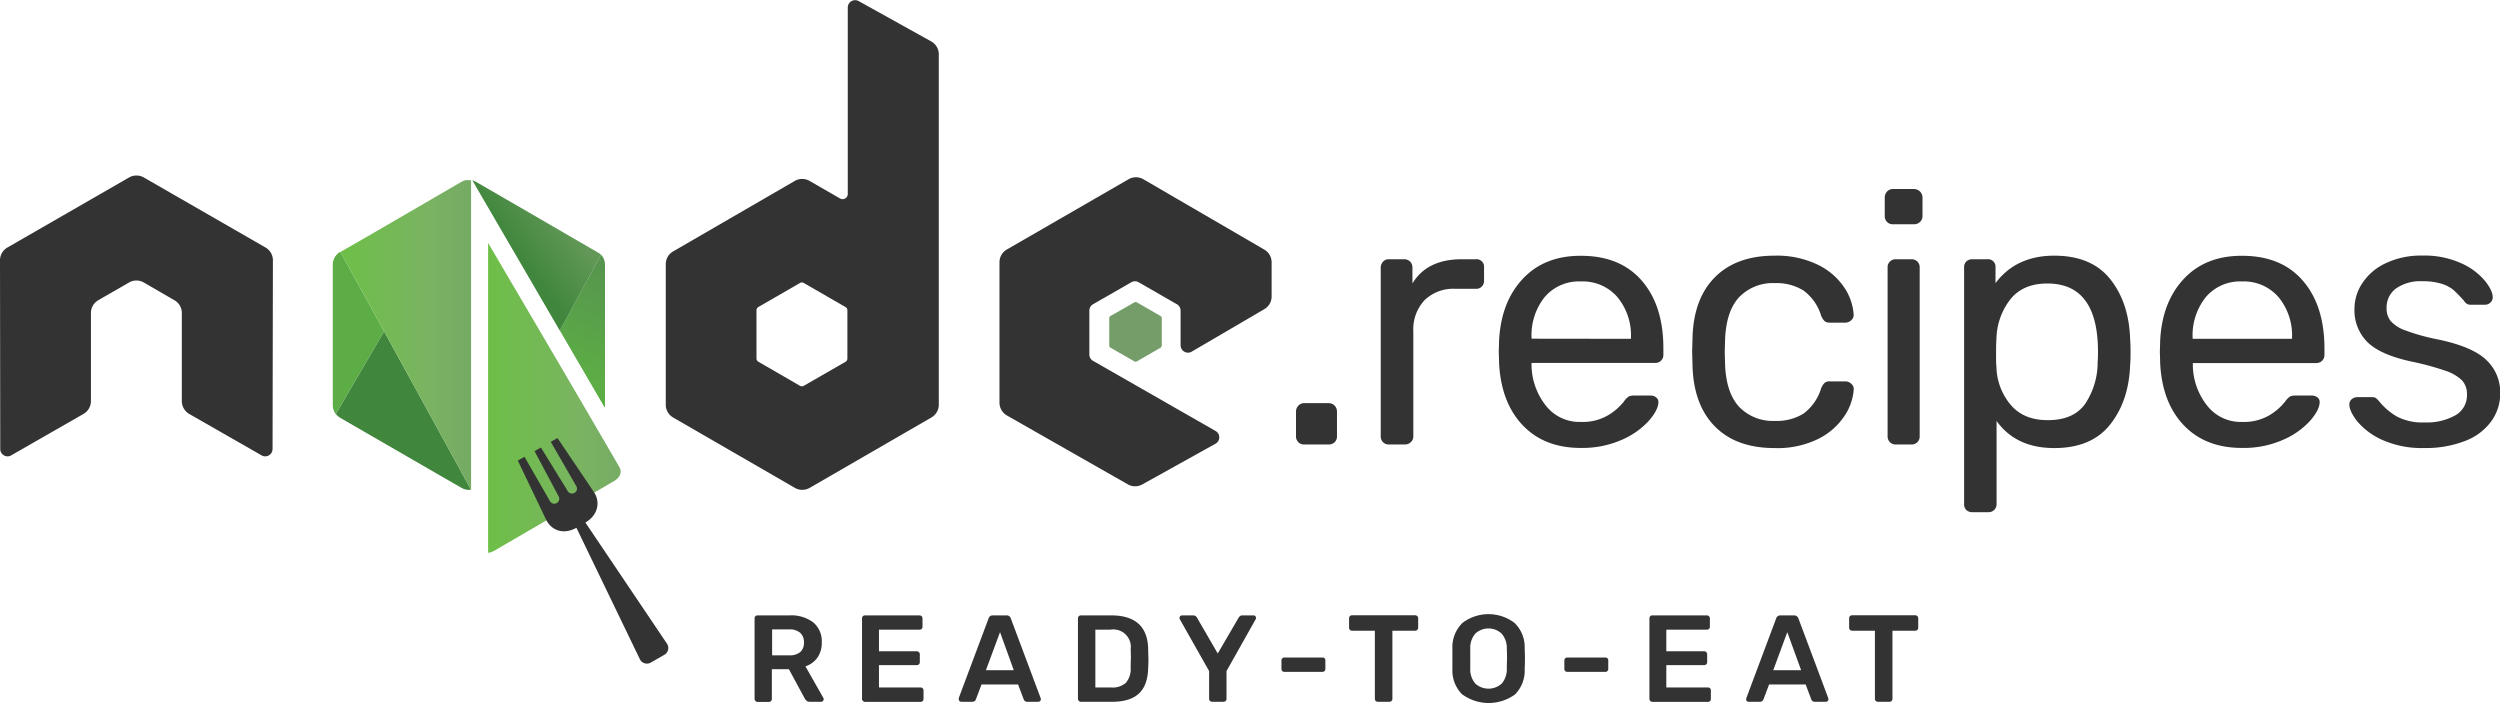 <svg xmlns="http://www.w3.org/2000/svg" xmlns:xlink="http://www.w3.org/1999/xlink" viewBox="0 0 587.48 165.2"><defs><style>.cls-1,.cls-8{fill:#333;}.cls-2{fill:url(#linear-gradient);}.cls-3{fill:url(#linear-gradient-2);}.cls-4{fill:url(#linear-gradient-3);}.cls-5{fill:url(#linear-gradient-4);}.cls-6{fill:url(#linear-gradient-5);}.cls-7{fill:url(#linear-gradient-6);}.cls-8,.cls-9{fill-rule:evenodd;}.cls-9{fill:#749d69;}</style><linearGradient id="linear-gradient" x1="-1105.95" y1="6158.35" x2="-1105.14" y2="6158.35" gradientTransform="matrix(-50.75, 103.54, 103.54, 50.75, -693585.4, -198000.97)" gradientUnits="userSpaceOnUse"><stop offset="0.3" stop-color="#40863d"/><stop offset="0.5" stop-color="#56934f"/><stop offset="0.8" stop-color="#5cad45"/></linearGradient><linearGradient id="linear-gradient-2" x1="-1105.95" y1="6157.87" x2="-1105.14" y2="6157.87" xlink:href="#linear-gradient"/><linearGradient id="linear-gradient-3" x1="-1038" y1="6192.73" x2="-1037.48" y2="6192.73" gradientTransform="matrix(142.41, -105.22, -105.22, -142.41, 799499.02, 772769.28)" gradientUnits="userSpaceOnUse"><stop offset="0.57" stop-color="#40863d"/><stop offset="0.72" stop-color="#629857"/><stop offset="1" stop-color="#77ac64"/></linearGradient><linearGradient id="linear-gradient-4" x1="-1038" y1="6192.63" x2="-1037.48" y2="6192.63" xlink:href="#linear-gradient-3"/><linearGradient id="linear-gradient-5" x1="64.63" y1="78.71" x2="157.87" y2="78.71" gradientUnits="userSpaceOnUse"><stop offset="0.16" stop-color="#6dbf47"/><stop offset="0.38" stop-color="#7ab461"/><stop offset="0.47" stop-color="#76ac64"/><stop offset="0.7" stop-color="#669e5a"/><stop offset="0.9" stop-color="#40863d"/></linearGradient><linearGradient id="linear-gradient-6" x1="98.14" y1="93.49" x2="198.46" y2="93.49" xlink:href="#linear-gradient-5"/></defs><g id="Layer_2" data-name="Layer 2"><g id="Layer_2-2" data-name="Layer 2"><path class="cls-1" d="M305.1,103.91a1.88,1.88,0,0,1-.55-1.38V96.75a2,2,0,0,1,.55-1.42,1.8,1.8,0,0,1,1.38-.59h5.78a1.83,1.83,0,0,1,1.38.59,2,2,0,0,1,.54,1.42v5.78a1.87,1.87,0,0,1-.54,1.38,1.9,1.9,0,0,1-1.38.54h-5.78A1.87,1.87,0,0,1,305.1,103.91Z"/><path class="cls-1" d="M325,103.91a1.87,1.87,0,0,1-.54-1.38V62.93A2,2,0,0,1,325,61.5a1.79,1.79,0,0,1,1.38-.58h3.52a2,2,0,0,1,1.46.54,2,2,0,0,1,.55,1.47v3.68q3.43-5.7,11.63-5.69h3.27a1.76,1.76,0,0,1,1.93,1.92v3.1a1.93,1.93,0,0,1-.51,1.38,1.84,1.84,0,0,1-1.42.55H342a9.7,9.7,0,0,0-7.24,2.67,10,10,0,0,0-2.64,7.29v24.7a1.8,1.8,0,0,1-.59,1.38,2,2,0,0,1-1.42.54h-3.77A1.87,1.87,0,0,1,325,103.91Z"/><path class="cls-1" d="M357.89,100q-5.1-5.31-5.61-14.52l-.08-2.85.08-2.76q.51-9,5.61-14.4t13.65-5.36q9.21,0,14.28,5.86t5.06,15.91v1.5A1.85,1.85,0,0,1,389,85.28H359.9V86a15.63,15.63,0,0,0,3.35,9.3,10,10,0,0,0,8.21,3.85,11.89,11.89,0,0,0,6.4-1.55,13.73,13.73,0,0,0,3.73-3.22,4.36,4.36,0,0,1,1.17-1.22,3.42,3.42,0,0,1,1.42-.21h3.69a2,2,0,0,1,1.29.42,1.3,1.3,0,0,1,.55,1.09q0,1.85-2.26,4.44a18.53,18.53,0,0,1-6.41,4.48,22.82,22.82,0,0,1-9.5,1.88Q363,105.29,357.89,100Zm25.37-20.38v-.25a14.1,14.1,0,0,0-3.18-9.55,10.73,10.73,0,0,0-8.54-3.68A10.58,10.58,0,0,0,363,69.79a14.37,14.37,0,0,0-3.1,9.55v.25Z"/><path class="cls-1" d="M403,100.22q-5-5.06-5.27-14.19l-.09-3.35.09-3.34q.24-9.14,5.27-14.2t14-5.06a22,22,0,0,1,10.17,2.13,15.72,15.72,0,0,1,6.2,5.32,12.91,12.91,0,0,1,2.22,6.36,1.54,1.54,0,0,1-.55,1.34,2,2,0,0,1-1.38.59H430a1.84,1.84,0,0,1-1.26-.38,3.78,3.78,0,0,1-.83-1.38,11.35,11.35,0,0,0-4.15-5.82,12,12,0,0,0-6.65-1.71,11,11,0,0,0-8.38,3.26q-3.09,3.27-3.35,10l-.08,2.93.08,2.93q.25,6.7,3.35,10a11,11,0,0,0,8.38,3.26,12,12,0,0,0,6.69-1.71,11.47,11.47,0,0,0,4.11-5.82,3.78,3.78,0,0,1,.83-1.38,1.79,1.79,0,0,1,1.26-.38h3.68a2,2,0,0,1,1.38.59,1.54,1.54,0,0,1,.55,1.34,12.81,12.81,0,0,1-2.22,6.27,15.88,15.88,0,0,1-6.2,5.36A21.66,21.66,0,0,1,417,105.29Q408,105.29,403,100.22Z"/><path class="cls-1" d="M443.45,52.17a1.91,1.91,0,0,1-.55-1.38V46.43a2,2,0,0,1,.55-1.42,1.8,1.8,0,0,1,1.38-.59h4.94a2,2,0,0,1,2,2v4.36a1.83,1.83,0,0,1-.59,1.38,2,2,0,0,1-1.42.54h-4.94A1.87,1.87,0,0,1,443.45,52.17Zm.67,51.74a1.88,1.88,0,0,1-.55-1.38V62.84a1.86,1.86,0,0,1,1.93-1.92h3.68a1.91,1.91,0,0,1,1.39.54,1.87,1.87,0,0,1,.54,1.38v39.69a1.87,1.87,0,0,1-.54,1.38,1.91,1.91,0,0,1-1.39.54H445.5A1.87,1.87,0,0,1,444.12,103.91Z"/><path class="cls-1" d="M462.09,119.86a1.86,1.86,0,0,1-.54-1.43V62.84a1.84,1.84,0,0,1,.54-1.42,2,2,0,0,1,1.38-.5H467a1.76,1.76,0,0,1,1.93,1.92v3.69q4.84-6.45,13.81-6.45,8.79,0,13.19,5.57t4.64,14.19c.06.61.09,1.56.09,2.84s0,2.24-.09,2.85q-.24,8.53-4.64,14.15t-13.19,5.61q-9,0-13.56-6.36v19.5a1.86,1.86,0,0,1-1.93,1.93h-3.77A2,2,0,0,1,462.09,119.86ZM489.93,95a17.6,17.6,0,0,0,3-9.88c.05-.56.08-1.37.08-2.43q0-16.07-11.89-16.07-5.86,0-8.83,3.89a15.53,15.53,0,0,0-3.14,9.17q-.09.92-.09,3.27c0,1.56,0,2.65.09,3.26A14.21,14.21,0,0,0,472.39,95q3.06,3.73,8.75,3.73Q487.17,98.76,489.93,95Z"/><path class="cls-1" d="M513.24,100q-5.12-5.31-5.61-14.52l-.08-2.85.08-2.76q.5-9,5.61-14.4t13.65-5.36q9.21,0,14.27,5.86t5.07,15.91v1.5a1.92,1.92,0,0,1-.55,1.39,1.87,1.87,0,0,1-1.38.54h-29V86a15.56,15.56,0,0,0,3.35,9.3,10,10,0,0,0,8.2,3.85,11.93,11.93,0,0,0,6.41-1.55,13.67,13.67,0,0,0,3.72-3.22,4.5,4.5,0,0,1,1.18-1.22,3.39,3.39,0,0,1,1.42-.21h3.68a2.07,2.07,0,0,1,1.3.42,1.31,1.31,0,0,1,.54,1.09q0,1.85-2.26,4.44a18.48,18.48,0,0,1-6.4,4.48,22.82,22.82,0,0,1-9.5,1.88Q518.34,105.29,513.24,100Zm25.37-20.38v-.25a14.1,14.1,0,0,0-3.18-9.55,10.74,10.74,0,0,0-8.54-3.68,10.56,10.56,0,0,0-8.54,3.68,14.32,14.32,0,0,0-3.1,9.55v.25Z"/><path class="cls-1" d="M559.9,103.41A16.41,16.41,0,0,1,554,99.09c-1.28-1.61-1.92-3-1.92-4a1.53,1.53,0,0,1,.59-1.3,1.93,1.93,0,0,1,1.25-.46h3.52a1.6,1.6,0,0,1,.79.16,4,4,0,0,1,.8.76,15.18,15.18,0,0,0,4.31,3.68,13,13,0,0,0,6.4,1.34A13.8,13.8,0,0,0,577,97.59a5.39,5.39,0,0,0,2.72-4.86,4.73,4.73,0,0,0-1.17-3.35,10.15,10.15,0,0,0-3.9-2.26,66.57,66.57,0,0,0-8.08-2.18c-4.85-1.06-8.29-2.59-10.29-4.6a10.53,10.53,0,0,1-3-7.79,10.94,10.94,0,0,1,1.84-6,13.25,13.25,0,0,1,5.49-4.69,19.31,19.31,0,0,1,8.66-1.8,20.82,20.82,0,0,1,9,1.76,15.47,15.47,0,0,1,5.61,4.1q1.89,2.34,1.89,3.93a1.64,1.64,0,0,1-.55,1.26,1.81,1.81,0,0,1-1.3.5H580.7a1.73,1.73,0,0,1-1.67-.92c-.95-1.06-1.75-1.88-2.39-2.47a8.1,8.1,0,0,0-2.8-1.51,14.77,14.77,0,0,0-4.61-.62A10,10,0,0,0,563,67.82a5.53,5.53,0,0,0-2.17,4.57,4.74,4.74,0,0,0,.92,3,8.24,8.24,0,0,0,3.51,2.26,48.75,48.75,0,0,0,7.71,2.13q8,1.68,11.26,4.78a10.4,10.4,0,0,1,3.3,8A11.1,11.1,0,0,1,585.43,99a13.44,13.44,0,0,1-6.11,4.6,25.23,25.23,0,0,1-9.67,1.68A22.76,22.76,0,0,1,559.9,103.41Z"/><path class="cls-2" d="M142.11,95.8a3,3,0,0,0,.06-.6v-33a3.44,3.44,0,0,0-.92-2.34l-9.71,17.78Z"/><path class="cls-3" d="M90.27,77.88,80,59.21l-.08,0a3.45,3.45,0,0,0-1.72,3v33a3.44,3.44,0,0,0,.7,2.09Z"/><path class="cls-4" d="M131.54,77.68l9.71-17.78-.06-.07-.12-.11a2.41,2.41,0,0,0-.24-.21l-.07,0-.31-.21L118.8,46.75l-6.91-4a3.71,3.71,0,0,0-.88-.36H111l0,0Z"/><path class="cls-5" d="M110.7,115.09,90.27,77.88,78.92,97.29l.27.31.08.07.25.22.07.06.35.23,24.89,14.38,3.66,2.1a3.38,3.38,0,0,0,1,.38h0a3,3,0,0,0,.42.06h.46l.21,0Z"/><path class="cls-6" d="M110.15,42.33h-.33l-.22,0-.17,0-.23.06-.14.05-.25.1h0l-.31.15L86.28,55.6,80,59.21,90.28,77.9h0l20.42,37.2h0V42.38A3.53,3.53,0,0,0,110.15,42.33Z"/><path class="cls-7" d="M145.55,109.76,142.78,105l-3.56-6.11h0l-3.75-6.43-6.22-10.61L114.7,57.08v72.83h.05a2.73,2.73,0,0,0,.41-.1l.08,0,.17-.05a3.55,3.55,0,0,0,.44-.21l.07,0L144.38,113a3.37,3.37,0,0,0,1.14-1.08A2,2,0,0,0,145.55,109.76Z"/><path class="cls-1" d="M150.41,155a1.84,1.84,0,0,0,2.54.69l3.15-1.81a1.83,1.83,0,0,0,.69-2.54l-19.23-28.55c3-1.73,3.57-4.85,2-7.17L131,102.94l-1.57.89,6,10.42a1.15,1.15,0,0,1-.43,1.58h0a1.18,1.18,0,0,1-1.59-.43l-6.3-10.24-1.5.85,5.66,10.62a1.18,1.18,0,0,1-.43,1.59,1.16,1.16,0,0,1-1.59-.43l-6-10.45-1.57.89,6.63,13.85c1.21,2.54,4.08,3.67,7.14,1.94Z"/><path class="cls-8" d="M64.13,61.17a3.46,3.46,0,0,0-1.72-3L33.79,41.7a3.35,3.35,0,0,0-1.57-.45h-.3a3.46,3.46,0,0,0-1.58.45L1.73,58.17a3.46,3.46,0,0,0-1.73,3l.06,44.35A1.7,1.7,0,0,0,.92,107a1.66,1.66,0,0,0,1.72,0l17-9.74a3.5,3.5,0,0,0,1.73-3V73.55a3.45,3.45,0,0,1,1.72-3l7.24-4.17a3.45,3.45,0,0,1,1.73-.46,3.36,3.36,0,0,1,1.72.46L41,70.56a3.45,3.45,0,0,1,1.73,3V94.27a3.5,3.5,0,0,0,1.73,3l17,9.73a1.68,1.68,0,0,0,1.73,0,1.72,1.72,0,0,0,.86-1.49Zm135,23.09a.86.86,0,0,1-.43.75l-9.83,5.66a.88.88,0,0,1-.86,0L178.2,85a.86.86,0,0,1-.43-.75V72.91a.88.88,0,0,1,.42-.75L188,66.49a.85.85,0,0,1,.87,0l9.83,5.67a.86.86,0,0,1,.43.75Zm2.66-84a1.73,1.73,0,0,0-2.57,1.51V45.64a1.21,1.21,0,0,1-.61,1,1.24,1.24,0,0,1-1.21,0l-7.16-4.13a3.45,3.45,0,0,0-3.46,0L158.18,59.08a3.43,3.43,0,0,0-1.73,3V95.11a3.45,3.45,0,0,0,1.73,3l28.62,16.54a3.5,3.5,0,0,0,3.46,0L218.88,98.1a3.46,3.46,0,0,0,1.73-3V12.74a3.48,3.48,0,0,0-1.77-3Zm95.31,72.39a3.42,3.42,0,0,0,1.72-3v-8a3.44,3.44,0,0,0-1.72-3L268.68,42.12a3.47,3.47,0,0,0-3.47,0L236.6,58.63a3.46,3.46,0,0,0-1.73,3v33a3.49,3.49,0,0,0,1.74,3l28.44,16.2a3.44,3.44,0,0,0,3.39,0l17.2-9.56a1.72,1.72,0,0,0,0-3L256.86,84.8a1.7,1.7,0,0,1-.87-1.49V73a1.72,1.72,0,0,1,.86-1.5l9-5.17a1.71,1.71,0,0,1,1.72,0l9,5.17a1.73,1.73,0,0,1,.86,1.49v8.15a1.73,1.73,0,0,0,.87,1.5,1.7,1.7,0,0,0,1.73,0Z"/><path class="cls-9" d="M266.53,71.07a.65.65,0,0,1,.66,0l5.49,3.17a.63.63,0,0,1,.33.57v6.34a.66.66,0,0,1-.33.58l-5.49,3.17a.65.65,0,0,1-.66,0L261,81.73a.67.67,0,0,1-.34-.58V74.81a.63.63,0,0,1,.33-.57Z"/><path class="cls-1" d="M177.52,164.71a.7.7,0,0,1-.2-.5V145.34a.73.73,0,0,1,.19-.53.68.68,0,0,1,.51-.2h7.51a8.55,8.55,0,0,1,5.58,1.65,5.76,5.76,0,0,1,2,4.7,6,6,0,0,1-1,3.55,5.67,5.67,0,0,1-2.84,2.08l4.2,7.39a.71.71,0,0,1,.09.32.58.58,0,0,1-.19.44.61.61,0,0,1-.42.17h-2.67a1.05,1.05,0,0,1-.72-.22,2,2,0,0,1-.46-.56l-3.72-6.88h-4v7a.7.7,0,0,1-.2.5.73.73,0,0,1-.52.2H178A.7.7,0,0,1,177.52,164.71ZM185.44,154a3.86,3.86,0,0,0,2.61-.77,2.84,2.84,0,0,0,.87-2.25,2.92,2.92,0,0,0-.87-2.27,3.71,3.71,0,0,0-2.61-.8h-4V154Z"/><path class="cls-1" d="M202.78,164.71a.67.67,0,0,1-.21-.5V145.34a.78.78,0,0,1,.19-.53.69.69,0,0,1,.51-.2h12.79a.72.72,0,0,1,.52.2.7.7,0,0,1,.2.53v1.94a.66.66,0,0,1-.2.51.75.75,0,0,1-.52.18h-9.51v5.08h8.87a.72.72,0,0,1,.52.2.7.7,0,0,1,.21.52v1.83a.66.66,0,0,1-.21.51.75.75,0,0,1-.52.19h-8.87v5.25h9.74a.75.75,0,0,1,.52.18.66.66,0,0,1,.21.51v2a.64.64,0,0,1-.21.51.71.71,0,0,1-.52.19h-13A.68.68,0,0,1,202.78,164.71Z"/><path class="cls-1" d="M225.47,164.74a.6.6,0,0,1-.17-.44l0-.26,7-18.7a1,1,0,0,1,1.05-.73h3.19a1,1,0,0,1,1,.73l7,18.7.06.26a.58.58,0,0,1-.19.44.61.61,0,0,1-.42.17h-2.58a.83.83,0,0,1-.84-.55l-1.33-3.51h-8.59l-1.33,3.51a.84.84,0,0,1-.84.55H225.9A.61.61,0,0,1,225.47,164.74Zm6.21-7.25h6.55L235,148.55Z"/><path class="cls-1" d="M253.52,164.71a.67.67,0,0,1-.21-.5V145.34a.78.78,0,0,1,.19-.53.69.69,0,0,1,.51-.2h7.08q8.55,0,8.72,7.89c0,1.12.06,1.87.06,2.26s0,1.11-.06,2.23q-.1,4.06-2.19,6t-6.39,1.93H254A.68.68,0,0,1,253.52,164.71Zm7.57-3.16a4.73,4.73,0,0,0,3.47-1.08,5.05,5.05,0,0,0,1.14-3.56c0-1.16.05-1.89.05-2.18s0-1-.05-2.14a4.11,4.11,0,0,0-4.76-4.62H257.4v13.58Z"/><path class="cls-1" d="M284.33,164.71a.7.7,0,0,1-.2-.5v-6.52l-6.87-12.15a1.64,1.64,0,0,1-.09-.32.58.58,0,0,1,.19-.44.61.61,0,0,1,.42-.17h2.61a1,1,0,0,1,.9.55l4.87,8.41,4.9-8.41a1.63,1.63,0,0,1,.33-.38.89.89,0,0,1,.54-.17h2.61a.58.58,0,0,1,.61.61.59.59,0,0,1-.09.32l-6.84,12.15v6.52a.66.66,0,0,1-.2.51.73.73,0,0,1-.53.19h-2.66A.7.7,0,0,1,284.33,164.71Z"/><path class="cls-1" d="M301.33,157.69a.7.7,0,0,1-.2-.49v-2a.68.68,0,0,1,.7-.69h8.93a.64.64,0,0,1,.69.69v2a.66.66,0,0,1-.2.49.68.68,0,0,1-.49.2h-8.93A.7.7,0,0,1,301.33,157.69Z"/><path class="cls-1" d="M323.28,164.71a.7.7,0,0,1-.2-.5v-16h-5.37a.64.64,0,0,1-.49-.2.68.68,0,0,1-.2-.52v-2.17a.73.73,0,0,1,.19-.53.65.65,0,0,1,.5-.2h14.82a.72.72,0,0,1,.52.2.71.71,0,0,1,.21.53v2.17a.69.69,0,0,1-.21.52.68.68,0,0,1-.52.2H327.2v16a.74.74,0,0,1-.19.5.69.69,0,0,1-.51.2h-2.73A.7.7,0,0,1,323.28,164.71Z"/><path class="cls-1" d="M343.62,163.2a7.94,7.94,0,0,1-2.32-5.95q0-.84,0-2.46t0-2.49a7.93,7.93,0,0,1,2.37-5.92,10.11,10.11,0,0,1,12.23,0,7.9,7.9,0,0,1,2.39,5.92q.06,1.68.06,2.49t-.06,2.46A7.94,7.94,0,0,1,356,163.2a10.52,10.52,0,0,1-12.34,0Zm9.25-2.52a5.28,5.28,0,0,0,1.22-3.57c0-1.16.05-1.94.05-2.35s0-1.23-.05-2.35a5.17,5.17,0,0,0-1.25-3.55,4.56,4.56,0,0,0-6.12,0,5.07,5.07,0,0,0-1.22,3.55c0,.56,0,1.35,0,2.35s0,1.77,0,2.35a5.07,5.07,0,0,0,1.21,3.55,4.64,4.64,0,0,0,6.16,0Z"/><path class="cls-1" d="M367.81,157.69a.7.7,0,0,1-.2-.49v-2a.68.68,0,0,1,.69-.69h8.94a.65.65,0,0,1,.69.69v2a.68.68,0,0,1-.69.69H368.3A.7.7,0,0,1,367.81,157.69Z"/><path class="cls-1" d="M387.8,164.71a.7.7,0,0,1-.2-.5V145.34a.73.73,0,0,1,.19-.53.65.65,0,0,1,.5-.2h12.79a.7.7,0,0,1,.52.2.71.71,0,0,1,.21.53v1.94a.66.66,0,0,1-.21.51.73.73,0,0,1-.52.18h-9.51v5.08h8.88a.69.69,0,0,1,.72.72v1.83a.69.69,0,0,1-.2.51.77.77,0,0,1-.52.19h-8.88v5.25h9.74a.77.77,0,0,1,.53.18.69.69,0,0,1,.2.51v2a.66.66,0,0,1-.2.51.73.73,0,0,1-.53.19h-13A.7.7,0,0,1,387.8,164.71Z"/><path class="cls-1" d="M410.49,164.74a.64.64,0,0,1-.17-.44l.06-.26,7-18.7a1,1,0,0,1,1-.73h3.19a1.06,1.06,0,0,1,1.05.73l7,18.7.05.26a.58.58,0,0,1-.19.44.61.61,0,0,1-.42.17h-2.58a.84.84,0,0,1-.84-.55l-1.33-3.51h-8.59l-1.33,3.51a.83.83,0,0,1-.84.55h-2.58A.62.62,0,0,1,410.49,164.74Zm6.21-7.25h6.55L420,148.55Z"/><path class="cls-1" d="M440.8,164.71a.67.67,0,0,1-.21-.5v-16h-5.36a.66.66,0,0,1-.5-.2.72.72,0,0,1-.2-.52v-2.17a.73.73,0,0,1,.19-.53.68.68,0,0,1,.51-.2h14.82a.69.69,0,0,1,.72.73v2.17a.72.72,0,0,1-.2.52.69.69,0,0,1-.52.2h-5.34v16a.69.69,0,0,1-.19.5.66.66,0,0,1-.51.2h-2.72A.66.66,0,0,1,440.8,164.71Z"/></g></g></svg>